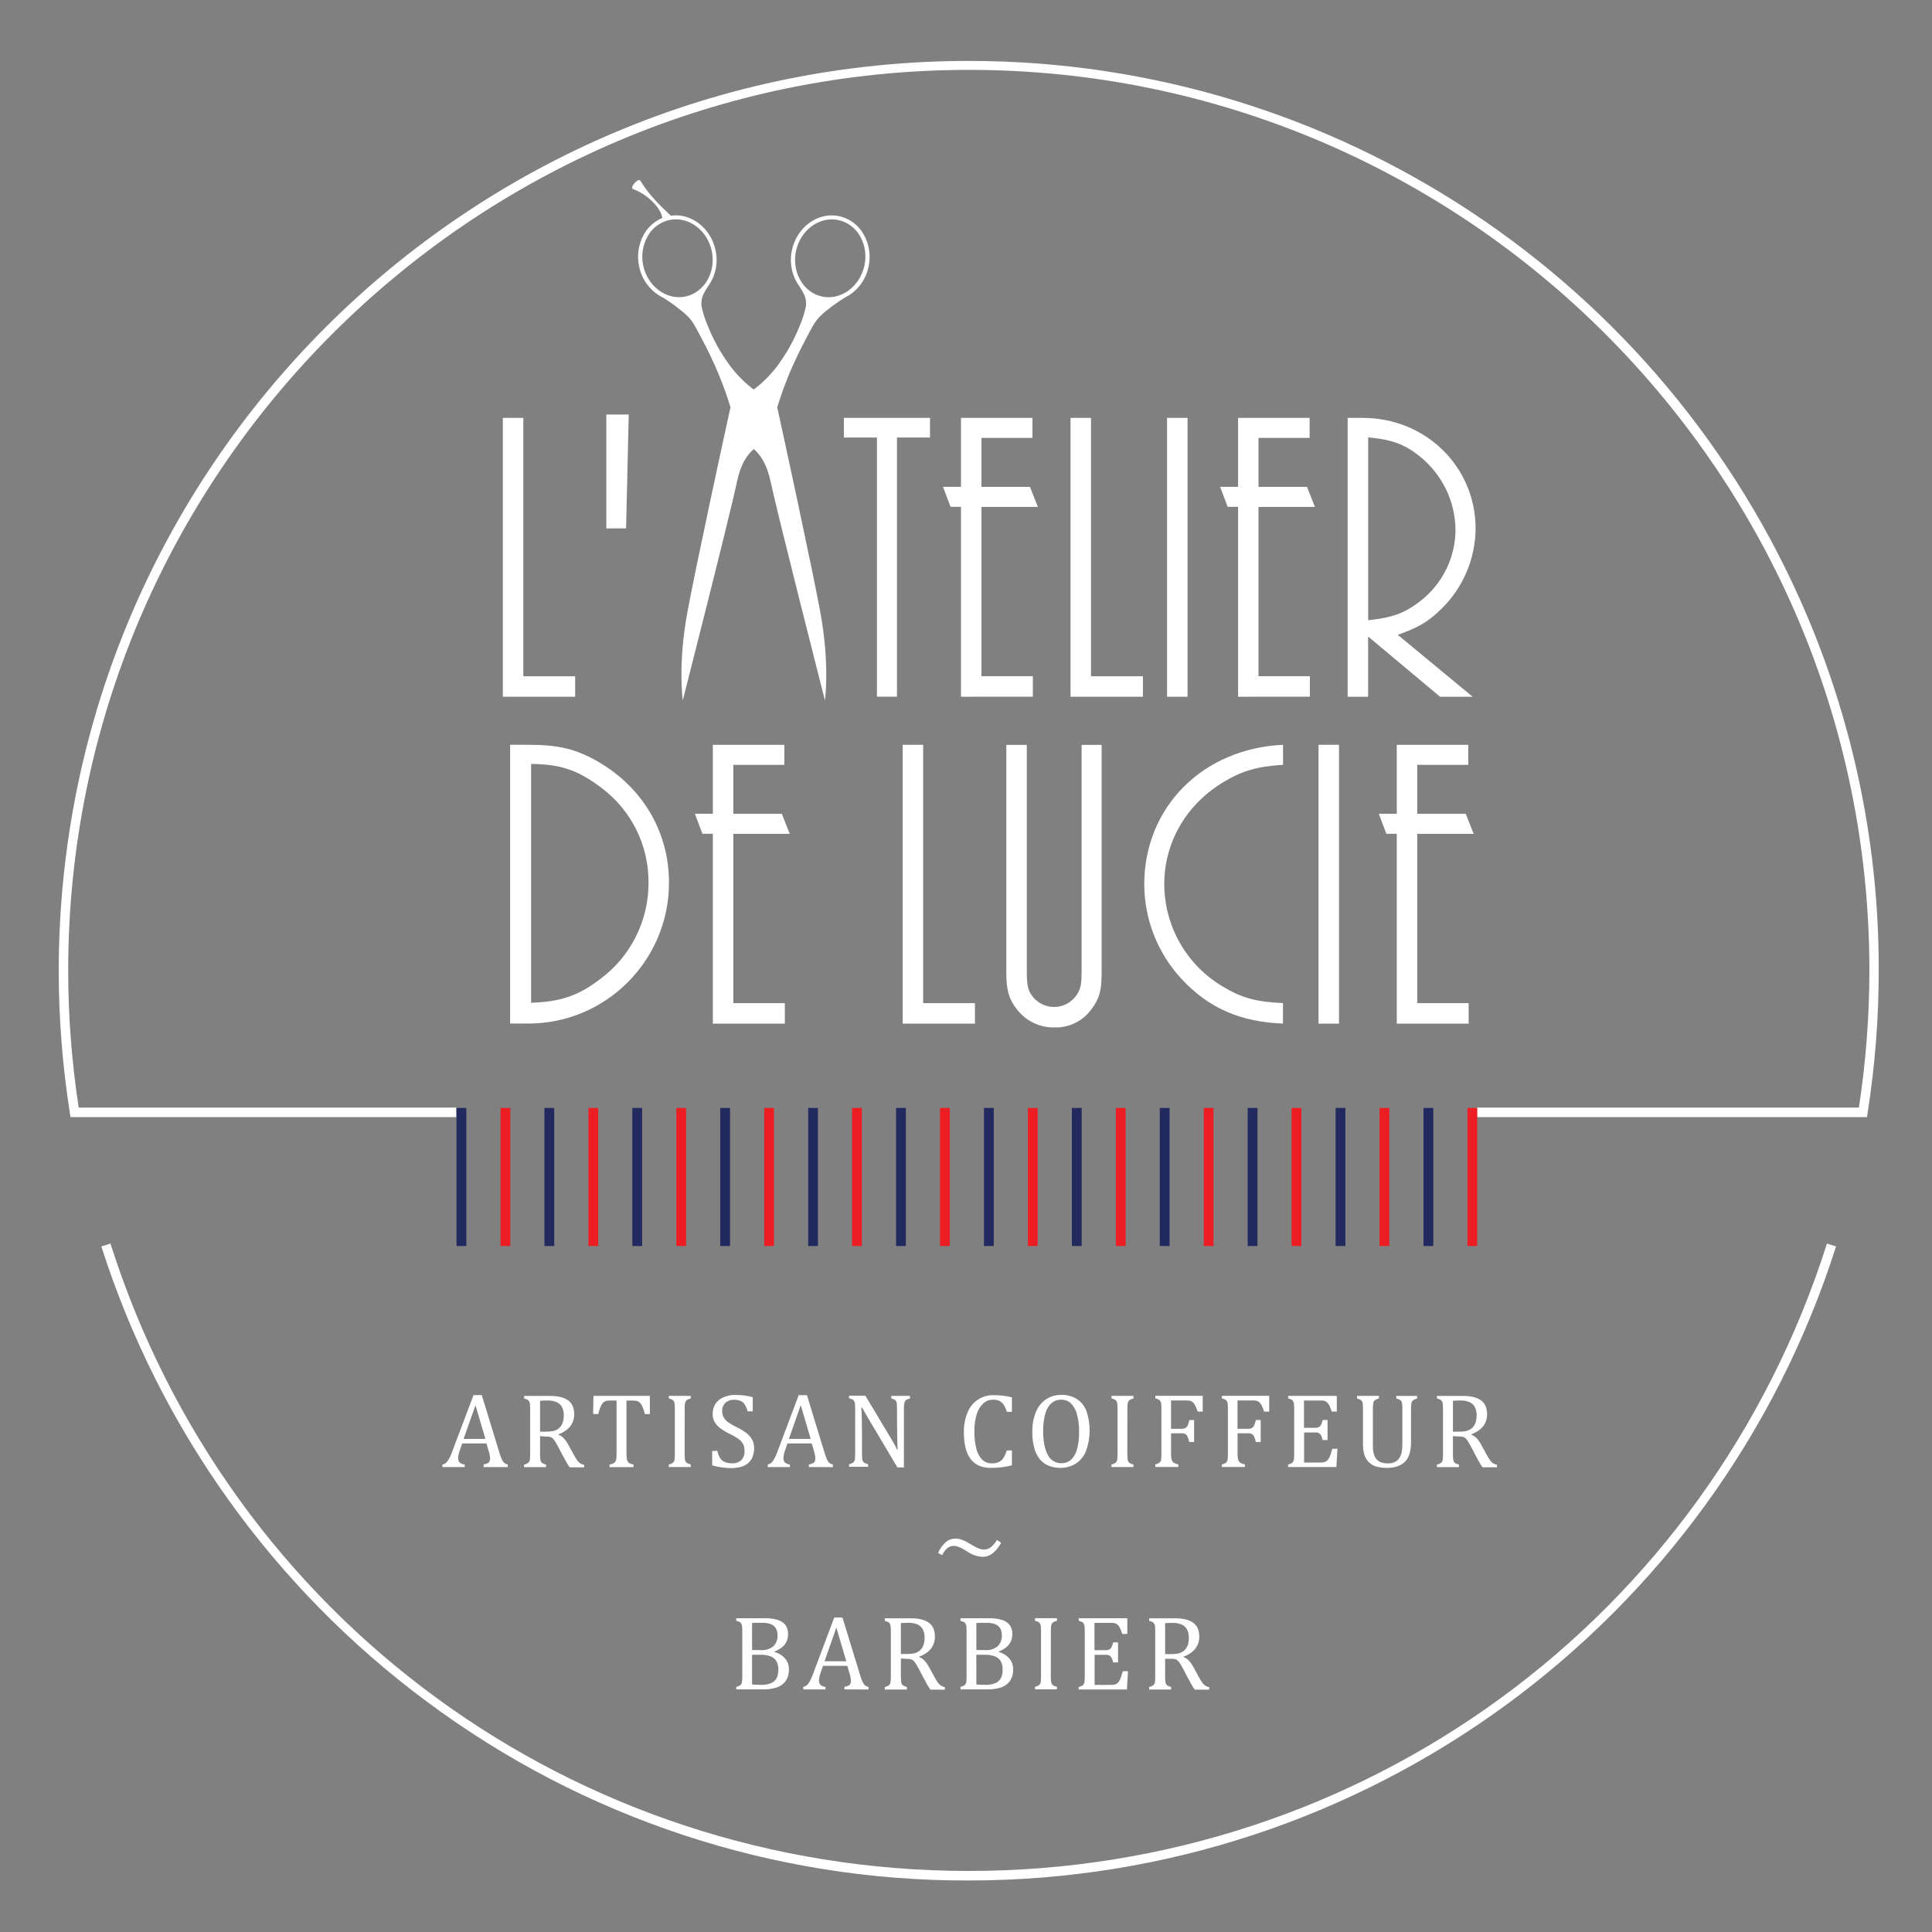 <?xml version="1.0" encoding="utf-8"?>
<!-- Generator: Adobe Illustrator 25.3.0, SVG Export Plug-In . SVG Version: 6.00 Build 0)  -->
<svg version="1.1" id="Calque_1" xmlns="http://www.w3.org/2000/svg" xmlns:xlink="http://www.w3.org/1999/xlink" x="0px" y="0px"
	 viewBox="0 0 300 300" style="enable-background:new 0 0 300 300;" xml:space="preserve">
<rect x="0" y="0" width="300" height="300" fill="#808080" stroke="none"/>
<style type="text/css">
	.st0{fill:#FFFFFF;}
	.st1{fill:#22295F;}
	.st2{fill:#EC1E24;}
</style>
<path class="st0" d="M78.08,108.19v-43.3h3.18v40.12h8.05v3.18L78.08,108.19z"/>
<path class="st0" d="M136.17,108.19V67.94h-5.13v-3.05h13.37v3.05h-5.13v40.24H136.17z"/>
<path class="st0" d="M149.22,108.19V78.7h-1.62l-1.17-3.11h2.79v-10.7h11.1V68h-7.92v7.6h7.53l1.23,3.11h-8.76v26.29h7.98v3.18
	L149.22,108.19z"/>
<path class="st0" d="M166.23,108.19v-43.3h3.18v40.12h8.06v3.18L166.23,108.19z"/>
<path class="st0" d="M181.22,108.19v-43.3h3.18v43.3L181.22,108.19z"/>
<path class="st0" d="M192.25,108.19V78.7h-1.62l-1.17-3.11h2.79v-10.7h11.11V68h-7.94v7.6h7.53l1.23,3.11h-8.76v26.29h7.98v3.18
	L192.25,108.19z"/>
<path class="st0" d="M223.61,108.19l-11.17-9.35v9.35h-3.18v-43.3h2.34c9.8,0,17.53,7.6,17.53,17.2c-0.04,4.73-1.98,9.25-5.39,12.53
	c-2.01,1.95-3.45,2.79-6.69,3.96l11.62,9.61H223.61z M220.56,93.32c3.42-2.65,5.43-6.72,5.45-11.05c-0.04-4.46-2.1-8.65-5.58-11.43
	c-2.27-1.82-4.29-2.6-7.98-2.92v28.39C216.21,95.92,218.16,95.2,220.56,93.32L220.56,93.32z"/>
<path class="st0" d="M79.21,115.65h2.92c4.54,0,7.27,0.65,10.58,2.53c7.06,4.03,11.17,10.97,11.17,18.88
	c0,12.08-9.79,21.88-21.87,21.88c-0.05,0-0.09,0-0.14,0h-2.66V115.65z M93.23,152c4.73-3.51,7.5-9.06,7.47-14.94
	c0.05-5.8-2.68-11.28-7.33-14.74c-3.7-2.79-6.3-3.64-10.9-3.7v37.08C87.06,155.57,89.86,154.6,93.23,152z"/>
<path class="st0" d="M110.69,158.95v-29.48h-1.62l-1.17-3.11h2.79v-10.7h11.1v3.11h-7.92v7.6h7.53l1.23,3.11h-8.76v26.29h8v3.18
	L110.69,158.95z"/>
<path class="st0" d="M140.17,158.95v-43.3h3.18v40.12h8.04v3.18H140.17z"/>
<path class="st0" d="M171.06,151.16c0,2.73-0.39,3.96-1.56,5.52c-1.31,1.84-3.45,2.91-5.71,2.86c-2.35,0.06-4.58-1.03-5.97-2.92
	c-1.17-1.49-1.56-2.92-1.56-5.58v-35.38h3.18v35.25c0,2.01,0.19,2.92,0.85,3.76c1.41,1.87,4.06,2.25,5.93,0.84
	c0.5-0.38,0.92-0.86,1.21-1.42c0.39-0.71,0.52-1.49,0.52-3.11v-35.32h3.11L171.06,151.16z"/>
<path class="st0" d="M183.46,152c-3.7-3.99-5.76-9.23-5.78-14.67c0-12.01,9.09-21.1,21.55-21.68v3.11c-4.03,0.26-6.3,0.91-9.22,2.66
	c-5.78,3.45-9.22,9.35-9.22,15.84c0,6.57,3.48,12.65,9.15,15.97c2.92,1.75,5.13,2.34,9.28,2.53v3.18
	C192.62,158.69,187.68,156.55,183.46,152z"/>
<path class="st0" d="M204.74,158.95v-43.3h3.18v43.3L204.74,158.95z"/>
<path class="st0" d="M216.89,158.95v-29.48h-1.62l-1.17-3.11h2.79v-10.7h11.1v3.11h-7.92v7.6h7.53l1.23,3.11h-8.76v26.29h7.98v3.18
	L216.89,158.95z"/>
<path class="st0" d="M150.42,292c-30.34,0.09-59.88-9.68-84.2-27.82c-23.81-17.68-41.47-42.38-50.48-70.63l1.41-0.45
	c18.53,58.27,72.09,97.42,133.28,97.42s114.74-39.15,133.26-97.42l1.41,0.45c-18.68,58.63-73.13,98.44-134.66,98.45H150.42z"/>
<path class="st0" d="M289.9,173.46h-60.54v-1.48h59.29c1.08-7.05,1.62-14.17,1.63-21.29c0-77.11-62.73-139.84-139.84-139.84
	S10.59,73.58,10.59,150.69c0,7.13,0.55,14.25,1.63,21.29h58.63v1.48h-59.9l-0.1-0.62c-1.15-7.33-1.73-14.73-1.73-22.15
	C9.19,72.61,72.54,9.39,150.6,9.46c56.71,0.05,107.9,34,130.03,86.22c7.36,17.4,11.14,36.11,11.1,55.01
	c0,7.42-0.58,14.82-1.73,22.15L289.9,173.46z"/>
<path class="st0" d="M94.14,64.37h3.49l-0.41,17.68h-3.07V64.37z"/>
<rect x="70.89" y="172.04" class="st1" width="1.52" height="21.44"/>
<rect x="84.54" y="172.04" class="st1" width="1.52" height="21.44"/>
<rect x="98.19" y="172.04" class="st1" width="1.52" height="21.44"/>
<rect x="111.84" y="172.04" class="st1" width="1.52" height="21.44"/>
<rect x="125.49" y="172.04" class="st1" width="1.52" height="21.44"/>
<rect x="139.14" y="172.04" class="st1" width="1.52" height="21.44"/>
<rect x="152.79" y="172.04" class="st1" width="1.52" height="21.44"/>
<rect x="166.44" y="172.04" class="st1" width="1.52" height="21.44"/>
<rect x="180.09" y="172.04" class="st1" width="1.52" height="21.44"/>
<rect x="193.74" y="172.04" class="st1" width="1.52" height="21.44"/>
<rect x="207.39" y="172.04" class="st1" width="1.52" height="21.44"/>
<rect x="221.04" y="172.04" class="st1" width="1.52" height="21.44"/>
<rect x="77.72" y="172.04" class="st2" width="1.52" height="21.44"/>
<rect x="91.37" y="172.04" class="st2" width="1.52" height="21.44"/>
<rect x="105.02" y="172.04" class="st2" width="1.52" height="21.44"/>
<rect x="118.67" y="172.04" class="st2" width="1.52" height="21.44"/>
<rect x="132.31" y="172.04" class="st2" width="1.52" height="21.44"/>
<rect x="145.96" y="172.04" class="st2" width="1.52" height="21.44"/>
<rect x="159.61" y="172.04" class="st2" width="1.52" height="21.44"/>
<rect x="173.27" y="172.04" class="st2" width="1.52" height="21.44"/>
<rect x="186.92" y="172.04" class="st2" width="1.52" height="21.44"/>
<rect x="200.56" y="172.04" class="st2" width="1.52" height="21.44"/>
<rect x="214.21" y="172.04" class="st2" width="1.52" height="21.44"/>
<rect x="227.86" y="172.04" class="st2" width="1.52" height="21.44"/>
<path class="st0" d="M134.09,36.37c-0.8-1.44-2.19-2.46-3.8-2.81c-3.27-0.69-6.56,1.69-7.32,5.3c-0.43,1.94-0.01,3.97,1.15,5.58
	c0.29,0.42,0.54,0.86,0.76,1.32c0.25,0.56,0.34,1.17,0.27,1.78c-0.21,1-0.52,1.99-0.92,2.93c-0.87,2.21-2.03,4.3-3.43,6.22
	c-0.99,1.34-2.15,2.54-3.45,3.56l-0.31,0.23l-0.31-0.23c-1.31-1.03-2.47-2.23-3.45-3.56c-1.4-1.92-2.56-4.01-3.43-6.22
	c-0.4-0.94-0.71-1.93-0.92-2.93c-0.07-0.61,0.02-1.22,0.27-1.78c0.22-0.46,0.47-0.9,0.76-1.32c1.16-1.61,1.58-3.64,1.15-5.58
	c-0.73-3.47-3.8-5.81-6.94-5.37l0,0c-1.47-1.38-3.08-2.9-4.41-4.91c-0.32-0.49-0.35-0.77-0.77-0.54c-0.28,0.18-0.52,0.43-0.69,0.72
	c-0.08,0.12-0.14,0.26-0.15,0.4c0,0.19,0.37,0.27,0.58,0.37c2.23,1,3.95,2.96,4.11,4.32l0,0c-1.2,0.5-2.2,1.39-2.84,2.52
	c-0.86,1.51-1.13,3.29-0.76,4.99c0.42,2.12,1.8,3.92,3.74,4.87c0.92,0.57,1.8,1.19,2.64,1.87c0.52,0.39,1,0.82,1.44,1.3
	c0.76,0.89,1.28,2.03,1.83,3.05c1.02,1.88,1.94,3.82,2.76,5.8c0.67,1.63,1.27,3.29,1.78,4.99c-1.04,4.71-5.42,24.91-6.72,31.98
	c-1.47,8.03-0.69,13.54-0.69,13.54s7.25-28.41,8.46-34.14c0.54-2.57,1.58-4.05,2.57-4.89c0.98,0.85,2.02,2.32,2.57,4.89
	c1.23,5.74,8.48,34.15,8.48,34.15s0.77-5.51-0.69-13.54c-1.3-7.07-5.69-27.28-6.72-31.98c0.51-1.69,1.11-3.35,1.78-4.99
	c0.82-1.98,1.74-3.92,2.76-5.8c0.55-1.04,1.07-2.16,1.83-3.05c0.44-0.48,0.92-0.91,1.44-1.3c0.84-0.68,1.72-1.3,2.64-1.87
	c1.94-0.95,3.32-2.75,3.74-4.87C135.24,39.65,134.96,37.87,134.09,36.37z M99.88,41.22c-0.34-1.55-0.09-3.16,0.69-4.54
	c0.71-1.29,1.95-2.2,3.38-2.52c0.33-0.07,0.67-0.1,1.01-0.1c2.57,0,4.95,2.03,5.56,4.92c0.69,3.27-1.14,6.44-4.07,7.06
	C103.51,46.66,100.57,44.5,99.88,41.22z M134.23,41.22c-0.69,3.27-3.64,5.44-6.56,4.83c-2.92-0.6-4.76-3.8-4.07-7.06
	c0.61-2.9,2.99-4.92,5.56-4.92c0.34,0,0.68,0.03,1.01,0.1c1.44,0.31,2.67,1.23,3.39,2.52C134.33,38.07,134.57,39.68,134.23,41.22z"
	/>
<path class="st0" d="M75.1,227.8v-0.4c0.21-0.04,0.41-0.1,0.6-0.18c0.13-0.06,0.23-0.15,0.3-0.27c0.07-0.14,0.1-0.31,0.1-0.47
	c0-0.2-0.02-0.4-0.07-0.59c-0.04-0.21-0.11-0.45-0.19-0.71l-0.3-1.04h-3.77l-0.28,0.79c-0.11,0.3-0.2,0.6-0.28,0.91
	c-0.04,0.18-0.06,0.37-0.07,0.56c-0.02,0.26,0.07,0.52,0.25,0.71c0.22,0.17,0.48,0.28,0.76,0.3v0.4H68.7v-0.4
	c0.32-0.06,0.61-0.25,0.79-0.52c0.27-0.4,0.49-0.84,0.65-1.29l3.39-8.97h1.28l2.76,9.02c0.1,0.33,0.21,0.65,0.35,0.96
	c0.08,0.19,0.2,0.37,0.35,0.52c0.17,0.14,0.36,0.23,0.57,0.28v0.4H75.1z M71.99,223.43h3.38l-1.54-5.23L71.99,223.43z"/>
<path class="st0" d="M83.86,223v2.76c-0.01,0.28,0.01,0.57,0.04,0.85c0.02,0.14,0.06,0.28,0.13,0.4c0.06,0.09,0.14,0.17,0.24,0.22
	c0.17,0.08,0.34,0.14,0.52,0.19v0.4h-3.41v-0.4c0.24-0.04,0.47-0.14,0.67-0.29c0.12-0.12,0.2-0.28,0.22-0.45
	c0.04-0.3,0.06-0.59,0.05-0.89v-7.01c0.01-0.27-0.01-0.54-0.04-0.81c-0.02-0.14-0.06-0.28-0.13-0.4c-0.06-0.09-0.15-0.17-0.25-0.23
	c-0.17-0.08-0.34-0.14-0.52-0.19v-0.39h4.01c1.26,0,2.21,0.23,2.83,0.69c0.63,0.46,0.94,1.17,0.94,2.14
	c0.02,0.68-0.2,1.35-0.61,1.89c-0.48,0.57-1.12,1-1.83,1.23v0.07c0.32,0.13,0.61,0.33,0.85,0.58c0.31,0.36,0.57,0.75,0.78,1.17
	l0.73,1.33c0.16,0.31,0.34,0.61,0.54,0.89c0.13,0.18,0.28,0.34,0.46,0.47c0.19,0.12,0.4,0.2,0.62,0.23v0.4h-2.24
	c-0.21-0.3-0.41-0.6-0.58-0.92c-0.18-0.33-0.36-0.66-0.54-1l-0.71-1.35c-0.16-0.31-0.34-0.61-0.53-0.9
	c-0.1-0.16-0.23-0.29-0.38-0.41c-0.11-0.08-0.24-0.13-0.37-0.16c-0.2-0.04-0.39-0.05-0.59-0.04L83.86,223z M83.86,217.5v4.81h0.92
	c0.38,0.01,0.76-0.03,1.14-0.1c0.29-0.07,0.57-0.2,0.81-0.38c0.26-0.21,0.47-0.48,0.59-0.79c0.16-0.39,0.23-0.82,0.22-1.24
	c0.02-0.44-0.07-0.88-0.26-1.28c-0.17-0.34-0.45-0.61-0.8-0.78c-0.45-0.2-0.95-0.29-1.44-0.27c-0.48,0-0.87,0.01-1.18,0.04V217.5z"
	/>
<path class="st0" d="M92.15,216.75h8.76v2.83h-0.78c-0.09-0.38-0.2-0.74-0.35-1.1c-0.09-0.22-0.21-0.43-0.37-0.61
	c-0.11-0.13-0.26-0.23-0.42-0.3c-0.22-0.07-0.44-0.1-0.67-0.09h-1.04v8.29c0,0.25,0.01,0.51,0.05,0.76
	c0.02,0.16,0.08,0.31,0.16,0.45c0.07,0.11,0.18,0.2,0.3,0.26c0.19,0.08,0.38,0.14,0.58,0.18v0.4h-3.71v-0.4
	c0.14-0.03,0.29-0.07,0.43-0.12c0.11-0.04,0.21-0.09,0.3-0.16c0.08-0.07,0.15-0.15,0.19-0.24c0.06-0.13,0.1-0.26,0.12-0.4
	c0.03-0.24,0.05-0.49,0.04-0.74v-8.29h-1.04c-0.21-0.01-0.42,0.02-0.63,0.07c-0.18,0.06-0.33,0.16-0.46,0.3
	c-0.16,0.2-0.29,0.42-0.38,0.66c-0.14,0.35-0.25,0.71-0.33,1.07h-0.8L92.15,216.75z"/>
<path class="st0" d="M106.31,225.78c0,0.27,0.01,0.53,0.04,0.79c0.02,0.14,0.06,0.27,0.12,0.4c0.06,0.1,0.15,0.18,0.25,0.24
	c0.17,0.09,0.35,0.15,0.54,0.19v0.4h-3.41v-0.4c0.24-0.04,0.47-0.14,0.67-0.29c0.12-0.12,0.2-0.28,0.22-0.45
	c0.04-0.3,0.06-0.59,0.05-0.89v-7c0.01-0.27-0.01-0.54-0.04-0.81c-0.02-0.14-0.06-0.28-0.13-0.4c-0.06-0.09-0.15-0.17-0.25-0.23
	c-0.17-0.08-0.34-0.14-0.52-0.19v-0.39h3.41v0.41c-0.18,0.04-0.35,0.1-0.51,0.18c-0.1,0.05-0.19,0.13-0.25,0.22
	c-0.07,0.12-0.12,0.26-0.14,0.4c-0.04,0.27-0.05,0.55-0.04,0.83L106.31,225.78z"/>
<path class="st0" d="M111.38,225.28c0.08,0.4,0.23,0.78,0.44,1.13c0.17,0.27,0.42,0.48,0.71,0.61c0.36,0.14,0.74,0.21,1.13,0.2
	c0.53,0.04,1.05-0.14,1.45-0.49c0.36-0.39,0.54-0.91,0.5-1.44c0.01-0.36-0.06-0.71-0.21-1.04c-0.17-0.31-0.4-0.57-0.69-0.78
	c-0.46-0.33-0.95-0.61-1.46-0.85c-0.53-0.25-1.03-0.56-1.5-0.92c-0.34-0.26-0.62-0.6-0.82-0.97c-0.18-0.36-0.28-0.75-0.27-1.15
	c-0.01-0.55,0.13-1.1,0.42-1.57c0.3-0.46,0.74-0.82,1.25-1.04c0.59-0.25,1.24-0.38,1.88-0.36c0.9-0.01,1.8,0.1,2.67,0.35v2.19h-0.8
	c-0.09-0.39-0.25-0.77-0.47-1.11c-0.16-0.23-0.39-0.41-0.64-0.52c-0.32-0.12-0.65-0.17-0.99-0.16c-0.32-0.01-0.65,0.06-0.94,0.19
	c-0.27,0.13-0.5,0.33-0.66,0.59c-0.17,0.28-0.25,0.61-0.24,0.94c-0.01,0.34,0.06,0.67,0.21,0.97c0.16,0.29,0.38,0.54,0.64,0.74
	c0.41,0.29,0.84,0.55,1.29,0.76c0.56,0.27,1.1,0.59,1.61,0.96c0.36,0.28,0.66,0.62,0.89,1.02c0.22,0.41,0.33,0.87,0.32,1.33
	c0.01,0.49-0.08,0.98-0.27,1.44c-0.16,0.37-0.42,0.7-0.74,0.96c-0.34,0.26-0.72,0.44-1.13,0.54c-0.47,0.11-0.96,0.17-1.44,0.17
	c-0.99-0.02-1.97-0.16-2.93-0.43v-2.22L111.38,225.28z"/>
<path class="st0" d="M125.61,227.8v-0.4c0.21-0.04,0.41-0.1,0.6-0.18c0.13-0.06,0.23-0.15,0.3-0.27c0.07-0.14,0.1-0.31,0.1-0.47
	c0-0.2-0.02-0.4-0.07-0.59c-0.04-0.21-0.11-0.45-0.19-0.71l-0.3-1.04h-3.77l-0.28,0.79c-0.11,0.3-0.2,0.6-0.28,0.91
	c-0.04,0.18-0.06,0.37-0.07,0.56c-0.02,0.26,0.07,0.52,0.25,0.71c0.22,0.17,0.48,0.28,0.76,0.3v0.4h-3.45v-0.4
	c0.32-0.06,0.61-0.25,0.79-0.52c0.27-0.4,0.49-0.84,0.65-1.29l3.37-8.96h1.28l2.76,9.02c0.1,0.33,0.21,0.65,0.35,0.96
	c0.08,0.19,0.2,0.37,0.35,0.52c0.17,0.14,0.36,0.23,0.57,0.28v0.4L125.61,227.8z M122.5,223.43h3.38l-1.54-5.23L122.5,223.43z"/>
<path class="st0" d="M138.39,223.42c0.19,0.32,0.36,0.61,0.49,0.85c0.13,0.24,0.27,0.51,0.41,0.82h0.1
	c-0.03-0.33-0.05-0.98-0.07-1.96s-0.03-1.86-0.03-2.65v-1.7c0-0.27-0.01-0.55-0.03-0.82c-0.01-0.14-0.05-0.27-0.12-0.4
	c-0.06-0.09-0.14-0.17-0.23-0.22c-0.17-0.08-0.34-0.15-0.52-0.19v-0.4h2.91v0.41c-0.18,0.04-0.35,0.1-0.51,0.18
	c-0.1,0.05-0.18,0.12-0.24,0.21c-0.07,0.12-0.12,0.25-0.14,0.39c-0.04,0.28-0.06,0.57-0.05,0.85v9.07h-1.01l-4.51-7.59
	c-0.28-0.46-0.48-0.81-0.6-1.04c-0.12-0.23-0.23-0.44-0.35-0.64h-0.14c0.04,0.41,0.06,1.17,0.08,2.25c0.02,1.09,0.02,2.17,0.02,3.25
	v1.65c0,0.27,0.01,0.53,0.04,0.79c0.01,0.14,0.06,0.27,0.12,0.4c0.06,0.1,0.15,0.18,0.25,0.24c0.17,0.09,0.35,0.15,0.54,0.19v0.4
	h-2.95v-0.4c0.24-0.04,0.47-0.14,0.67-0.29c0.12-0.12,0.2-0.28,0.22-0.45c0.04-0.3,0.06-0.59,0.05-0.89v-6.98
	c0.01-0.27-0.01-0.54-0.04-0.81c-0.02-0.14-0.06-0.28-0.13-0.4c-0.06-0.09-0.15-0.17-0.25-0.23c-0.17-0.08-0.34-0.14-0.52-0.19
	v-0.39h2.53L138.39,223.42z"/>
<path class="st0" d="M157.13,216.98v2.25h-0.8c-0.1-0.4-0.27-0.78-0.49-1.12c-0.17-0.26-0.41-0.46-0.69-0.59
	c-0.3-0.13-0.63-0.19-0.96-0.18c-0.55,0-1.07,0.19-1.48,0.56c-0.49,0.45-0.85,1.03-1.04,1.67c-0.27,0.87-0.39,1.78-0.37,2.69
	c-0.02,0.91,0.09,1.82,0.31,2.71c0.14,0.64,0.46,1.22,0.91,1.69c0.4,0.38,0.93,0.58,1.47,0.57c0.37,0.01,0.74-0.05,1.08-0.19
	c0.29-0.13,0.53-0.34,0.71-0.6c0.24-0.38,0.42-0.79,0.55-1.22h0.8v2.31c-0.51,0.14-1.03,0.24-1.56,0.3c-0.58,0.07-1.17,0.1-1.75,0.1
	c-1.38,0-2.42-0.46-3.11-1.38c-0.69-0.92-1.04-2.3-1.04-4.14c-0.02-1.04,0.16-2.07,0.55-3.04c0.65-1.71,2.32-2.8,4.14-2.73
	c0.45,0,0.91,0.02,1.36,0.08C156.2,216.77,156.67,216.86,157.13,216.98z"/>
<path class="st0" d="M164.64,227.93c-0.6,0.01-1.2-0.1-1.77-0.32c-0.54-0.21-1.01-0.55-1.38-0.99c-0.41-0.51-0.71-1.1-0.88-1.73
	c-0.22-0.82-0.33-1.67-0.31-2.52c-0.03-1.06,0.16-2.12,0.55-3.11c0.32-0.8,0.86-1.49,1.57-1.97c0.7-0.46,1.53-0.7,2.38-0.69
	c0.85-0.03,1.69,0.19,2.42,0.64c0.68,0.45,1.2,1.1,1.48,1.87c0.69,2.02,0.66,4.21-0.07,6.22c-0.32,0.8-0.88,1.48-1.6,1.95
	C166.31,227.71,165.48,227.94,164.64,227.93z M161.98,222.14c0,1.66,0.24,2.92,0.73,3.78c0.39,0.81,1.22,1.31,2.12,1.29
	c0.55,0.01,1.09-0.19,1.5-0.56c0.45-0.45,0.77-1.02,0.92-1.65c0.22-0.83,0.32-1.68,0.31-2.53c0.03-0.99-0.09-1.97-0.35-2.92
	c-0.16-0.64-0.5-1.23-0.98-1.69c-0.4-0.35-0.92-0.53-1.45-0.52c-0.44-0.01-0.88,0.11-1.25,0.35c-0.37,0.24-0.66,0.58-0.87,0.97
	c-0.25,0.47-0.42,0.99-0.5,1.52C162.04,220.81,161.98,221.48,161.98,222.14L161.98,222.14z"/>
<path class="st0" d="M175.05,225.78c0,0.27,0.01,0.53,0.04,0.79c0.01,0.14,0.06,0.27,0.12,0.4c0.06,0.1,0.15,0.18,0.25,0.24
	c0.17,0.09,0.35,0.15,0.54,0.19v0.4h-3.41v-0.4c0.24-0.04,0.47-0.14,0.67-0.29c0.12-0.12,0.2-0.28,0.22-0.45
	c0.04-0.3,0.06-0.59,0.05-0.89v-7c0.01-0.27-0.01-0.54-0.04-0.81c-0.02-0.14-0.06-0.28-0.13-0.4c-0.06-0.09-0.15-0.17-0.25-0.23
	c-0.17-0.08-0.34-0.14-0.52-0.19v-0.39H176v0.41c-0.18,0.04-0.35,0.1-0.51,0.18c-0.1,0.05-0.19,0.13-0.25,0.22
	c-0.07,0.12-0.12,0.26-0.14,0.4c-0.04,0.27-0.05,0.55-0.04,0.83L175.05,225.78z"/>
<path class="st0" d="M186.76,216.75v2.44h-0.79c-0.09-0.3-0.21-0.6-0.35-0.89c-0.09-0.19-0.2-0.37-0.35-0.52
	c-0.12-0.12-0.26-0.2-0.42-0.25c-0.21-0.05-0.42-0.08-0.64-0.07h-2.37v4.4h1.67c0.19,0.01,0.39-0.03,0.56-0.12
	c0.15-0.09,0.27-0.23,0.35-0.39c0.12-0.27,0.2-0.56,0.26-0.85h0.74v3.41h-0.76c-0.05-0.29-0.14-0.56-0.26-0.83
	c-0.07-0.16-0.18-0.3-0.33-0.4c-0.17-0.09-0.37-0.13-0.56-0.12h-1.67v3.17c-0.01,0.26,0.01,0.52,0.06,0.78
	c0.03,0.17,0.09,0.32,0.19,0.46c0.09,0.12,0.21,0.2,0.35,0.26c0.18,0.07,0.36,0.12,0.54,0.16v0.4h-3.58v-0.4
	c0.24-0.04,0.47-0.14,0.67-0.29c0.12-0.12,0.2-0.28,0.22-0.45c0.04-0.3,0.06-0.59,0.05-0.89v-7c0.01-0.27-0.01-0.54-0.04-0.81
	c-0.02-0.14-0.06-0.28-0.13-0.4c-0.06-0.09-0.15-0.17-0.25-0.23c-0.17-0.08-0.34-0.14-0.52-0.19v-0.39H186.76z"/>
<path class="st0" d="M197.08,216.75v2.44h-0.79c-0.09-0.3-0.21-0.6-0.35-0.89c-0.09-0.19-0.2-0.37-0.35-0.52
	c-0.12-0.12-0.26-0.2-0.42-0.25c-0.21-0.05-0.42-0.08-0.64-0.07h-2.37v4.4h1.67c0.19,0.01,0.39-0.03,0.56-0.12
	c0.15-0.09,0.27-0.23,0.35-0.39c0.12-0.27,0.2-0.56,0.26-0.85h0.76v3.41h-0.76c-0.05-0.29-0.14-0.56-0.26-0.83
	c-0.07-0.16-0.19-0.3-0.34-0.4c-0.17-0.09-0.37-0.13-0.56-0.12h-1.67v3.17c-0.01,0.26,0.01,0.52,0.06,0.78
	c0.03,0.17,0.09,0.32,0.19,0.46c0.09,0.12,0.21,0.2,0.35,0.26c0.18,0.07,0.36,0.12,0.54,0.16v0.4h-3.58v-0.4
	c0.24-0.04,0.47-0.14,0.67-0.29c0.12-0.12,0.2-0.28,0.22-0.45c0.04-0.3,0.06-0.59,0.05-0.89v-7c0.01-0.27-0.01-0.54-0.04-0.81
	c-0.02-0.14-0.06-0.28-0.13-0.4c-0.06-0.09-0.15-0.17-0.25-0.23c-0.17-0.08-0.34-0.14-0.52-0.19v-0.39H197.08z"/>
<path class="st0" d="M207.58,216.75v2.44h-0.79c-0.07-0.23-0.16-0.47-0.25-0.69c-0.07-0.17-0.16-0.34-0.27-0.5
	c-0.08-0.12-0.18-0.23-0.3-0.32c-0.12-0.08-0.25-0.14-0.39-0.17c-0.18-0.03-0.36-0.05-0.54-0.04h-2.56v4.24h1.73
	c0.19,0.01,0.38-0.02,0.56-0.1c0.15-0.08,0.27-0.2,0.35-0.35c0.12-0.24,0.2-0.5,0.26-0.76h0.76v3.11h-0.76
	c-0.05-0.25-0.14-0.5-0.25-0.73c-0.08-0.14-0.19-0.26-0.33-0.35c-0.18-0.08-0.37-0.12-0.57-0.1h-1.73v4.67h2.52
	c0.22,0.01,0.43-0.02,0.64-0.07c0.16-0.04,0.3-0.12,0.42-0.23c0.13-0.12,0.24-0.27,0.31-0.43c0.09-0.18,0.17-0.36,0.23-0.56
	c0.06-0.19,0.15-0.47,0.26-0.84h0.8l-0.17,2.83h-7.49v-0.4c0.24-0.04,0.47-0.14,0.67-0.29c0.12-0.12,0.2-0.28,0.22-0.45
	c0.04-0.3,0.06-0.59,0.05-0.89v-7c0.01-0.27-0.01-0.54-0.04-0.81c-0.02-0.14-0.06-0.28-0.13-0.4c-0.06-0.09-0.15-0.17-0.25-0.23
	c-0.17-0.08-0.34-0.14-0.52-0.19v-0.39H207.58z"/>
<path class="st0" d="M219.1,223.98c0.01,0.51-0.05,1.02-0.16,1.52c-0.09,0.38-0.25,0.75-0.46,1.08c-0.18,0.28-0.42,0.52-0.69,0.71
	c-0.32,0.21-0.67,0.37-1.04,0.47c-0.46,0.12-0.93,0.18-1.41,0.17c-0.57,0.01-1.13-0.06-1.68-0.22c-0.44-0.13-0.84-0.38-1.16-0.71
	c-0.31-0.34-0.53-0.74-0.66-1.17c-0.15-0.56-0.22-1.14-0.2-1.73v-5.32c0.01-0.28-0.01-0.57-0.04-0.85
	c-0.02-0.12-0.06-0.24-0.12-0.35c-0.06-0.09-0.13-0.17-0.22-0.22c-0.17-0.09-0.35-0.16-0.54-0.2v-0.41h3.4v0.41
	c-0.23,0.04-0.44,0.13-0.63,0.26c-0.13,0.11-0.21,0.26-0.24,0.42c-0.05,0.31-0.08,0.63-0.07,0.95v5.73
	c-0.01,0.45,0.05,0.89,0.17,1.32c0.08,0.31,0.25,0.59,0.47,0.83c0.2,0.2,0.44,0.34,0.71,0.43c0.34,0.1,0.69,0.14,1.04,0.13
	c0.34,0.01,0.68-0.06,0.99-0.2c0.29-0.13,0.53-0.34,0.71-0.6c0.2-0.3,0.34-0.64,0.39-0.99c0.08-0.52,0.11-1.05,0.1-1.58v-5.08
	c0.01-0.32-0.01-0.65-0.07-0.96c-0.03-0.15-0.11-0.29-0.23-0.4c-0.19-0.12-0.41-0.21-0.64-0.25v-0.41h3.23v0.41
	c-0.23,0.04-0.45,0.13-0.64,0.27c-0.12,0.11-0.21,0.26-0.24,0.42c-0.05,0.31-0.08,0.62-0.07,0.94L219.1,223.98z"/>
<path class="st0" d="M225.61,223v2.76c-0.01,0.28,0.01,0.57,0.04,0.85c0.02,0.14,0.06,0.28,0.13,0.4c0.06,0.09,0.14,0.17,0.24,0.22
	c0.17,0.08,0.34,0.14,0.52,0.19v0.4h-3.41v-0.4c0.24-0.04,0.47-0.14,0.67-0.29c0.12-0.12,0.2-0.28,0.22-0.45
	c0.04-0.3,0.06-0.59,0.05-0.89v-7.01c0.01-0.27-0.01-0.54-0.04-0.81c-0.02-0.14-0.06-0.28-0.13-0.4c-0.06-0.09-0.15-0.17-0.25-0.23
	c-0.17-0.08-0.34-0.14-0.52-0.19v-0.39h4.01c1.26,0,2.21,0.23,2.83,0.69c0.63,0.46,0.94,1.17,0.94,2.14
	c0.02,0.68-0.2,1.35-0.61,1.89c-0.48,0.57-1.12,0.99-1.83,1.22v0.07c0.32,0.13,0.61,0.33,0.85,0.58c0.31,0.36,0.57,0.75,0.78,1.17
	l0.73,1.33c0.16,0.31,0.34,0.61,0.54,0.89c0.13,0.18,0.28,0.34,0.46,0.47c0.19,0.12,0.4,0.2,0.62,0.23v0.4h-2.24
	c-0.21-0.3-0.41-0.6-0.58-0.92c-0.18-0.33-0.36-0.66-0.54-1l-0.71-1.35c-0.16-0.31-0.34-0.61-0.53-0.9
	c-0.1-0.16-0.23-0.29-0.38-0.41c-0.11-0.08-0.24-0.13-0.37-0.16c-0.2-0.04-0.39-0.05-0.59-0.04L225.61,223z M225.61,217.5v4.81h0.92
	c0.38,0.01,0.76-0.03,1.14-0.1c0.29-0.07,0.57-0.2,0.81-0.38c0.26-0.21,0.47-0.48,0.59-0.79c0.16-0.39,0.23-0.82,0.22-1.24
	c0.02-0.44-0.07-0.88-0.26-1.28c-0.17-0.34-0.45-0.61-0.8-0.78c-0.45-0.2-0.95-0.29-1.44-0.27c-0.48,0-0.88,0.01-1.18,0.04V217.5z"
	/>
<path class="st0" d="M145.67,241.14c0.25-0.6,0.62-1.14,1.09-1.59c0.43-0.42,1.01-0.64,1.61-0.64c0.65,0,1.42,0.28,2.31,0.85
	c0.9,0.57,1.58,0.85,2.04,0.85c0.41,0.02,0.82-0.11,1.15-0.36c0.37-0.32,0.69-0.7,0.93-1.13l0.65,0.44
	c-0.28,0.54-0.65,1.04-1.1,1.45c-0.49,0.48-1.15,0.75-1.83,0.73c-0.85-0.05-1.67-0.35-2.37-0.85c-0.89-0.57-1.57-0.85-2.03-0.85
	c-0.38-0.01-0.75,0.13-1.04,0.37c-0.34,0.3-0.6,0.67-0.78,1.08L145.67,241.14z"/>
<path class="st0" d="M114.32,262.33v-0.4c0.24-0.04,0.47-0.14,0.67-0.29c0.12-0.12,0.2-0.28,0.22-0.45c0.04-0.3,0.06-0.59,0.05-0.89
	v-7c0.01-0.27-0.01-0.54-0.04-0.81c-0.02-0.14-0.06-0.28-0.13-0.4c-0.06-0.09-0.15-0.17-0.25-0.23c-0.17-0.08-0.34-0.14-0.52-0.19
	v-0.39h4.44c0.7-0.02,1.4,0.07,2.07,0.28c0.46,0.14,0.87,0.43,1.16,0.81c0.27,0.41,0.4,0.89,0.38,1.38
	c0.02,0.81-0.34,1.58-0.98,2.07c-0.35,0.26-0.72,0.47-1.13,0.63v0.07c0.65,0.17,1.23,0.53,1.67,1.04c0.38,0.46,0.58,1.05,0.57,1.65
	c0.03,0.63-0.14,1.26-0.49,1.8c-0.34,0.47-0.82,0.83-1.38,1.01c-0.69,0.22-1.41,0.33-2.14,0.31L114.32,262.33z M118.2,256.23
	c0.68,0.05,1.35-0.17,1.88-0.59c0.46-0.45,0.7-1.08,0.65-1.73c0.01-0.32-0.05-0.64-0.18-0.93c-0.11-0.24-0.29-0.44-0.5-0.59
	c-0.23-0.15-0.49-0.26-0.76-0.31c-0.31-0.06-0.63-0.1-0.95-0.09c-0.2,0-0.47,0-0.81,0c-0.33,0-0.58,0.01-0.75,0.03v4.19
	L118.2,256.23z M116.78,261.56c0.39,0.04,0.83,0.06,1.32,0.06c0.56,0.03,1.12-0.06,1.65-0.27c0.37-0.16,0.67-0.44,0.85-0.79
	c0.19-0.41,0.28-0.86,0.26-1.31c0.02-0.45-0.08-0.9-0.29-1.29c-0.2-0.35-0.51-0.61-0.89-0.76c-0.53-0.19-1.09-0.27-1.65-0.25h-1.25
	V261.56z"/>
<path class="st0" d="M131.13,262.33v-0.4c0.21-0.04,0.41-0.1,0.6-0.18c0.13-0.06,0.23-0.15,0.3-0.27c0.07-0.14,0.1-0.31,0.1-0.47
	c0-0.2-0.02-0.4-0.07-0.59c-0.04-0.21-0.11-0.45-0.19-0.71l-0.3-1.04h-3.77l-0.28,0.79c-0.11,0.3-0.2,0.6-0.28,0.91
	c-0.04,0.18-0.06,0.37-0.07,0.56c-0.02,0.26,0.07,0.52,0.25,0.71c0.22,0.17,0.48,0.28,0.76,0.3v0.4h-3.45v-0.4
	c0.32-0.06,0.61-0.25,0.79-0.52c0.27-0.4,0.49-0.84,0.65-1.29l3.37-8.96h1.28l2.76,9.02c0.1,0.33,0.21,0.65,0.35,0.96
	c0.08,0.19,0.2,0.37,0.35,0.52c0.17,0.14,0.36,0.23,0.57,0.28v0.4L131.13,262.33z M128.03,257.96h3.38l-1.54-5.23L128.03,257.96z"/>
<path class="st0" d="M139.89,257.53v2.76c-0.01,0.28,0.01,0.57,0.04,0.85c0.02,0.14,0.06,0.28,0.13,0.4
	c0.06,0.09,0.14,0.17,0.24,0.22c0.17,0.08,0.34,0.14,0.52,0.19v0.4h-3.43v-0.4c0.24-0.04,0.47-0.14,0.67-0.29
	c0.12-0.12,0.2-0.28,0.22-0.45c0.04-0.3,0.06-0.59,0.05-0.89v-7.01c0.01-0.27-0.01-0.54-0.04-0.81c-0.02-0.14-0.06-0.28-0.13-0.4
	c-0.06-0.09-0.15-0.17-0.25-0.23c-0.17-0.07-0.34-0.13-0.52-0.17v-0.41h4.01c1.26,0,2.21,0.23,2.83,0.69
	c0.63,0.46,0.94,1.17,0.94,2.14c0.02,0.68-0.2,1.35-0.61,1.89c-0.48,0.57-1.12,0.99-1.83,1.22v0.07c0.32,0.13,0.61,0.33,0.85,0.58
	c0.31,0.36,0.57,0.75,0.78,1.17l0.73,1.33c0.16,0.31,0.34,0.61,0.54,0.89c0.13,0.18,0.29,0.34,0.47,0.47
	c0.19,0.12,0.4,0.2,0.62,0.23v0.4h-2.24c-0.21-0.3-0.41-0.6-0.58-0.92c-0.18-0.33-0.36-0.66-0.54-1l-0.71-1.35
	c-0.16-0.31-0.34-0.61-0.53-0.9c-0.1-0.16-0.23-0.29-0.38-0.41c-0.11-0.08-0.24-0.13-0.37-0.16c-0.2-0.04-0.39-0.05-0.59-0.04
	L139.89,257.53z M139.89,252.02v4.81h0.92c0.38,0.01,0.76-0.03,1.14-0.1c0.29-0.07,0.57-0.2,0.81-0.38
	c0.26-0.21,0.47-0.48,0.59-0.79c0.16-0.39,0.23-0.82,0.22-1.24c0.02-0.44-0.07-0.88-0.26-1.28c-0.17-0.34-0.45-0.61-0.8-0.78
	c-0.45-0.2-0.95-0.29-1.44-0.27c-0.48,0-0.88,0.01-1.18,0.04V252.02z"/>
<path class="st0" d="M149.15,262.33v-0.4c0.24-0.04,0.47-0.14,0.67-0.29c0.12-0.12,0.2-0.28,0.22-0.45c0.04-0.3,0.06-0.59,0.05-0.89
	v-7c0.01-0.27-0.01-0.54-0.04-0.81c-0.02-0.14-0.06-0.28-0.13-0.4c-0.06-0.09-0.15-0.17-0.25-0.23c-0.17-0.07-0.34-0.13-0.52-0.17
	v-0.41h4.43c0.7-0.02,1.4,0.07,2.07,0.28c0.46,0.14,0.87,0.43,1.16,0.81c0.27,0.41,0.4,0.89,0.38,1.38
	c0.02,0.81-0.34,1.58-0.98,2.07c-0.35,0.26-0.72,0.47-1.13,0.63v0.07c0.65,0.17,1.23,0.53,1.67,1.04c0.38,0.46,0.58,1.05,0.57,1.65
	c0.03,0.63-0.14,1.26-0.49,1.8c-0.34,0.47-0.82,0.83-1.38,1.01c-0.69,0.22-1.41,0.33-2.14,0.31L149.15,262.33z M153.03,256.23
	c0.68,0.05,1.35-0.17,1.88-0.59c0.46-0.45,0.7-1.08,0.65-1.73c0.01-0.32-0.05-0.64-0.18-0.93c-0.11-0.24-0.29-0.44-0.5-0.59
	c-0.23-0.15-0.49-0.26-0.76-0.31c-0.31-0.06-0.63-0.1-0.95-0.09c-0.2,0-0.47,0-0.81,0c-0.33,0-0.58,0.01-0.75,0.03v4.19
	L153.03,256.23z M151.61,261.56c0.39,0.04,0.83,0.06,1.32,0.06c0.56,0.03,1.12-0.06,1.65-0.27c0.37-0.16,0.67-0.44,0.85-0.79
	c0.19-0.41,0.28-0.86,0.26-1.31c0.02-0.45-0.08-0.9-0.29-1.29c-0.2-0.35-0.51-0.61-0.89-0.76c-0.53-0.19-1.09-0.27-1.65-0.25h-1.26
	L151.61,261.56z"/>
<path class="st0" d="M163.17,260.3c0,0.27,0.01,0.53,0.04,0.79c0.01,0.14,0.06,0.27,0.12,0.4c0.06,0.1,0.15,0.18,0.25,0.24
	c0.17,0.09,0.35,0.15,0.54,0.19v0.4h-3.41v-0.4c0.24-0.04,0.47-0.14,0.67-0.29c0.12-0.12,0.2-0.28,0.22-0.45
	c0.04-0.3,0.06-0.59,0.05-0.89v-7c0.01-0.27-0.01-0.54-0.04-0.81c-0.02-0.14-0.06-0.28-0.13-0.4c-0.06-0.09-0.15-0.17-0.25-0.23
	c-0.17-0.08-0.34-0.14-0.52-0.19v-0.39h3.41v0.41c-0.18,0.04-0.35,0.1-0.51,0.18c-0.1,0.05-0.19,0.13-0.25,0.22
	c-0.07,0.12-0.12,0.26-0.14,0.4c-0.04,0.27-0.05,0.55-0.04,0.83L163.17,260.3z"/>
<path class="st0" d="M175.05,251.28v2.44h-0.79c-0.07-0.23-0.16-0.47-0.25-0.69c-0.07-0.17-0.16-0.34-0.27-0.5
	c-0.08-0.12-0.18-0.23-0.3-0.32c-0.12-0.08-0.25-0.14-0.39-0.17c-0.18-0.03-0.36-0.05-0.54-0.04h-2.56v4.24h1.73
	c0.19,0.01,0.38-0.02,0.56-0.1c0.15-0.08,0.27-0.2,0.35-0.35c0.12-0.24,0.2-0.5,0.26-0.76h0.76v3.11h-0.76
	c-0.05-0.25-0.14-0.5-0.25-0.73c-0.08-0.14-0.19-0.26-0.33-0.35c-0.18-0.08-0.37-0.12-0.57-0.1h-1.73v4.67h2.52
	c0.22,0.01,0.43-0.02,0.64-0.07c0.16-0.04,0.3-0.12,0.42-0.23c0.13-0.12,0.24-0.27,0.31-0.43c0.09-0.18,0.17-0.36,0.23-0.56
	c0.06-0.19,0.15-0.47,0.26-0.84h0.8l-0.16,2.84h-7.49v-0.4c0.24-0.04,0.47-0.14,0.67-0.29c0.12-0.12,0.2-0.28,0.22-0.45
	c0.04-0.3,0.06-0.59,0.05-0.89v-7.01c0.01-0.27-0.01-0.54-0.04-0.81c-0.02-0.14-0.06-0.28-0.13-0.4c-0.06-0.09-0.15-0.17-0.25-0.23
	c-0.17-0.08-0.34-0.14-0.52-0.19v-0.39H175.05z"/>
<path class="st0" d="M180.92,257.53v2.76c-0.01,0.28,0.01,0.57,0.04,0.85c0.02,0.14,0.06,0.28,0.13,0.4
	c0.06,0.09,0.14,0.17,0.24,0.22c0.17,0.08,0.34,0.14,0.52,0.19v0.4h-3.41v-0.4c0.24-0.04,0.47-0.14,0.67-0.29
	c0.12-0.12,0.2-0.28,0.22-0.45c0.04-0.3,0.06-0.59,0.05-0.89v-7.01c0.01-0.27-0.01-0.54-0.04-0.81c-0.02-0.14-0.06-0.28-0.13-0.4
	c-0.06-0.09-0.15-0.17-0.25-0.23c-0.17-0.08-0.34-0.14-0.52-0.19v-0.39h4.01c1.26,0,2.21,0.23,2.83,0.69
	c0.63,0.46,0.94,1.17,0.94,2.14c0.02,0.68-0.2,1.35-0.61,1.89c-0.48,0.57-1.12,0.99-1.83,1.22v0.07c0.32,0.13,0.61,0.33,0.85,0.58
	c0.31,0.36,0.57,0.75,0.78,1.17l0.73,1.33c0.16,0.31,0.34,0.61,0.54,0.89c0.13,0.18,0.28,0.34,0.46,0.47
	c0.19,0.12,0.4,0.2,0.62,0.23v0.4h-2.24c-0.21-0.3-0.41-0.6-0.58-0.92c-0.18-0.33-0.36-0.66-0.54-1l-0.71-1.36
	c-0.16-0.31-0.34-0.61-0.53-0.9c-0.1-0.16-0.23-0.29-0.38-0.41c-0.11-0.08-0.24-0.13-0.37-0.16c-0.2-0.04-0.39-0.05-0.59-0.04
	H180.92z M180.92,252.04v4.81h0.92c0.38,0.01,0.76-0.03,1.14-0.1c0.29-0.07,0.57-0.2,0.81-0.38c0.26-0.21,0.47-0.48,0.59-0.79
	c0.16-0.39,0.23-0.82,0.22-1.24c0.02-0.44-0.07-0.88-0.26-1.28c-0.17-0.34-0.45-0.61-0.8-0.78c-0.45-0.2-0.95-0.29-1.44-0.27
	C181.62,252,181.22,252.01,180.92,252.04z"/>
</svg>
